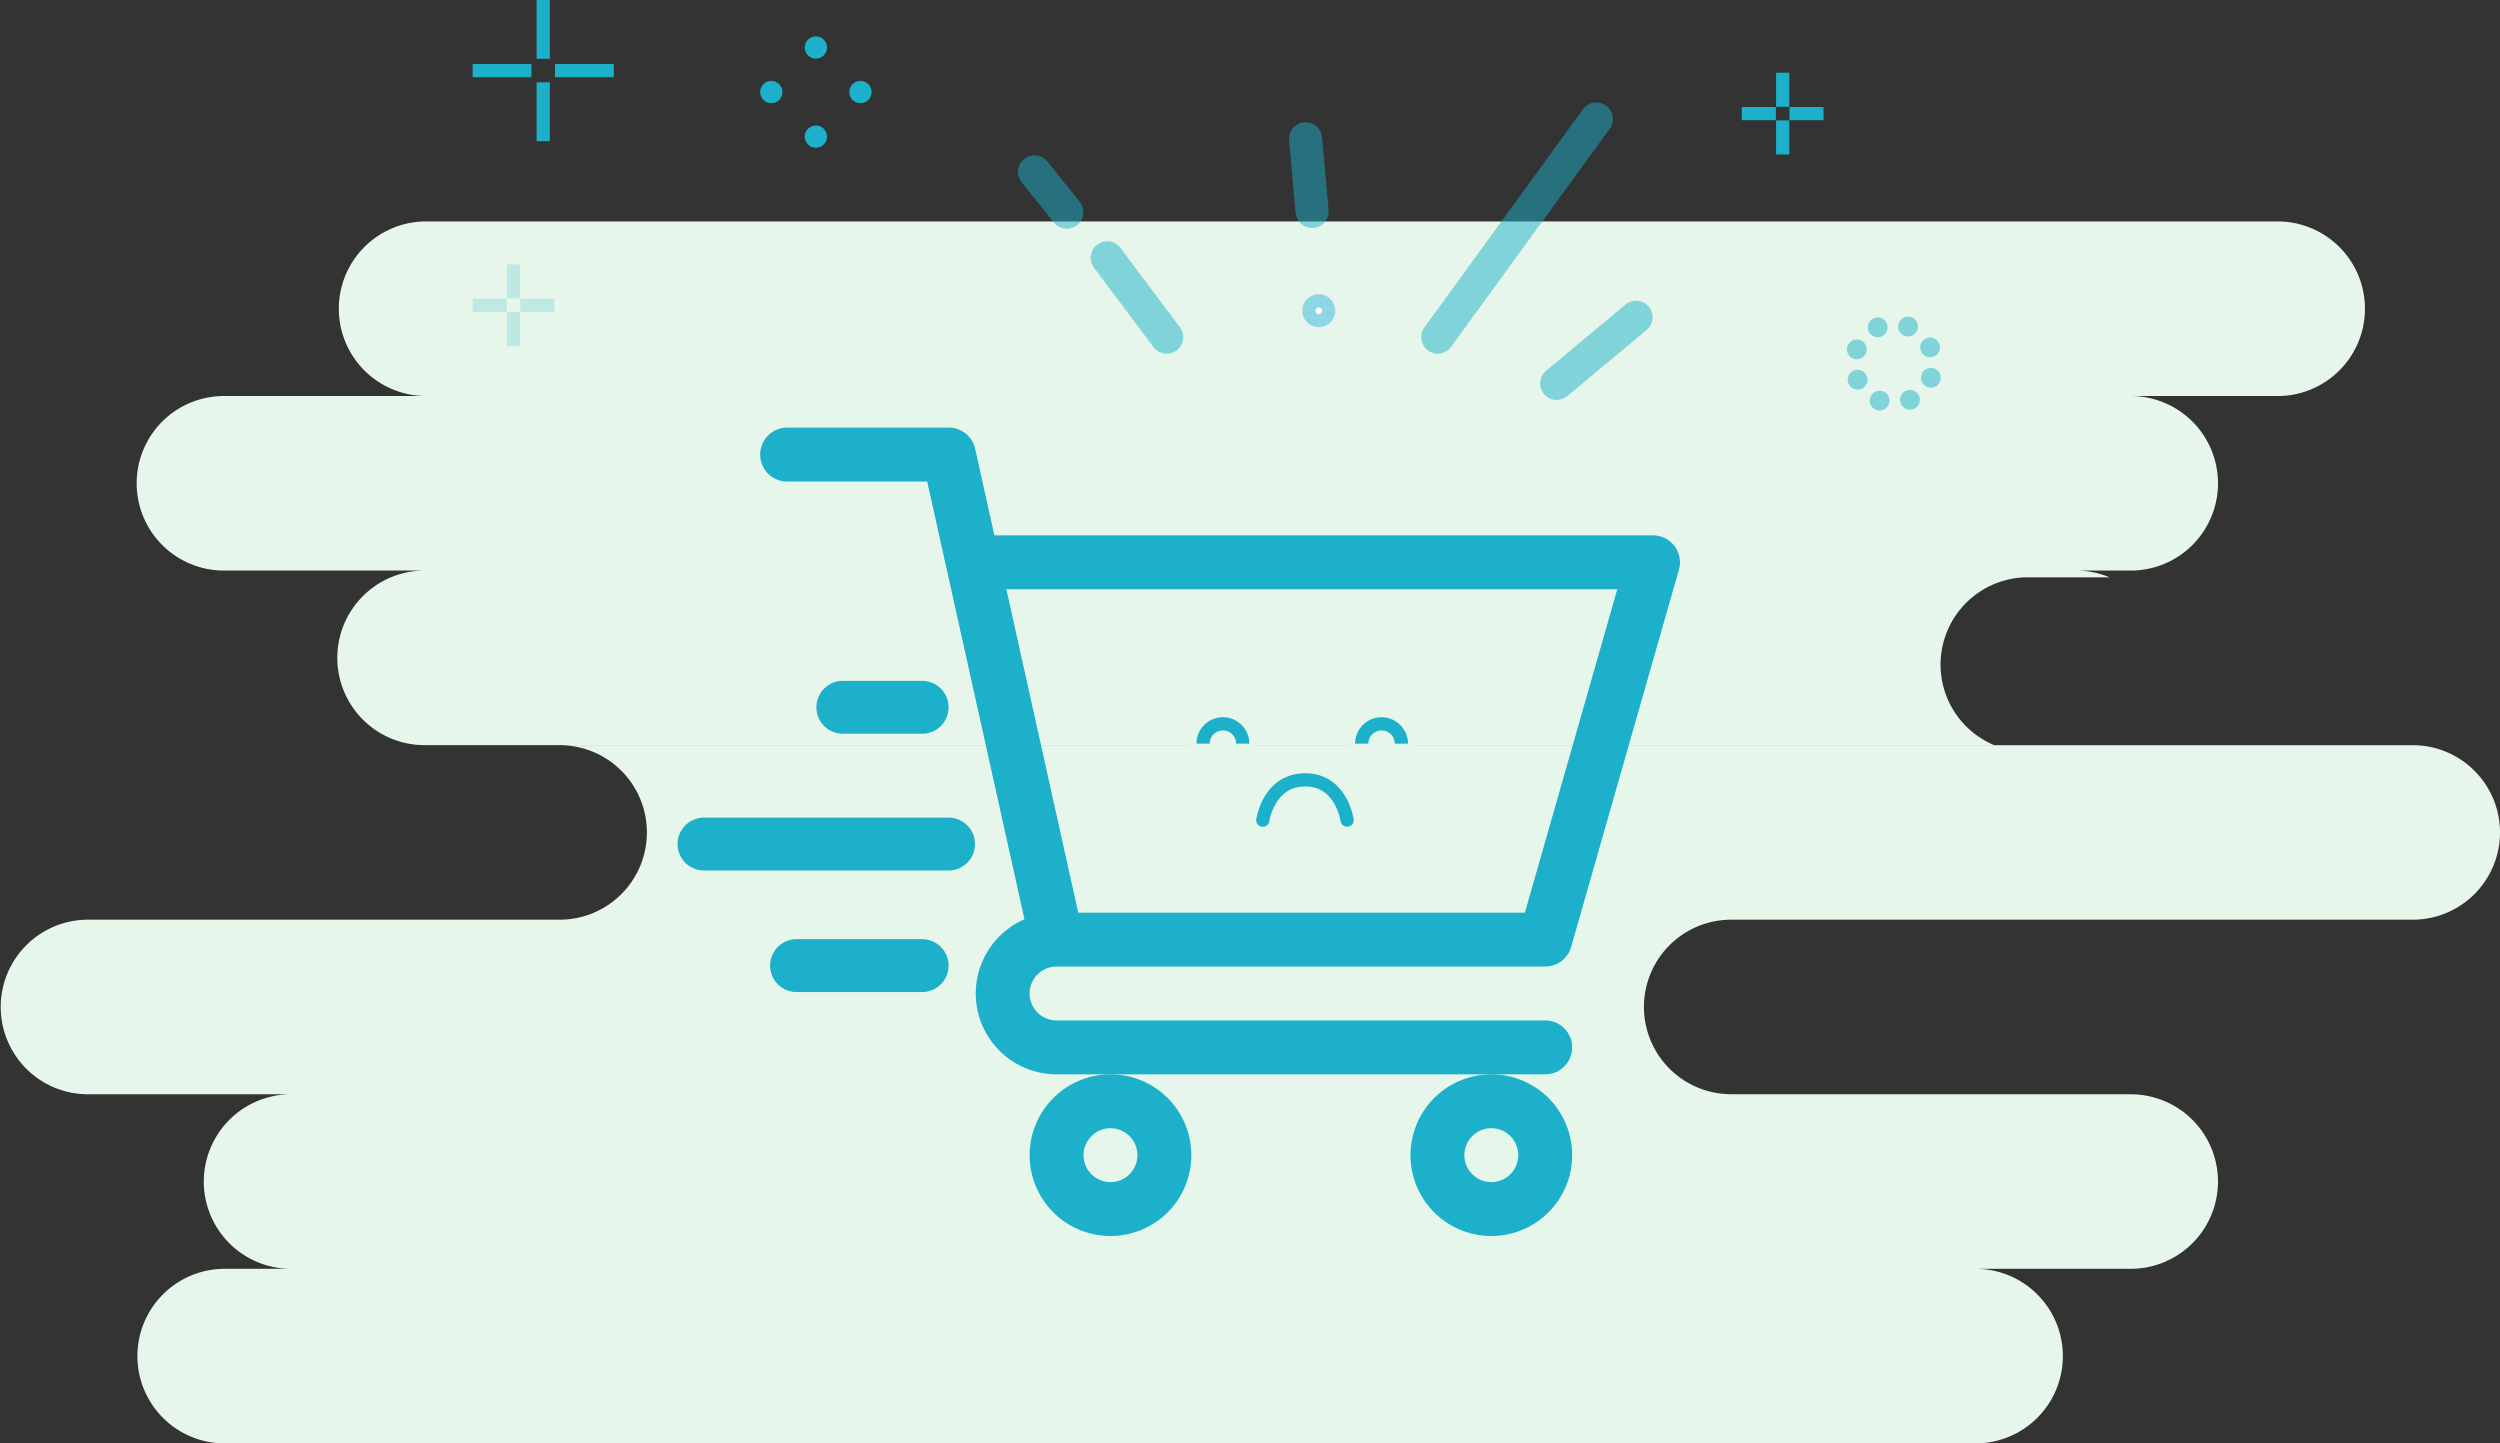 <svg xmlns="http://www.w3.org/2000/svg" xmlns:xlink="http://www.w3.org/1999/xlink" width="378.201" height="218.358" viewBox="0 0 378.201 218.358">
  <rect x="0" y="0" width="378.201" height="218.358" fill="#333333" stroke="none"/>
  <defs>
    <clipPath id="clip-path">
      <rect width="139.142" height="122.293" fill="none"/>
    </clipPath>
  </defs>
  <g id="empty-cart-vector" transform="translate(-494 -275)">
    <g id="empty-cart-vector-2" data-name="empty-cart-vector" transform="translate(211 -213)">
      <g id="Group_848" data-name="Group 848" transform="translate(27.001 52.5)">
        <path id="Union_8" data-name="Union 8" d="M22723.879,4536.858a13.206,13.206,0,0,1,0-26.411h265.1a13.206,13.206,0,0,1,0,26.411Zm10.156-26.411a13.2,13.2,0,1,1,0-26.405h278.3a13.2,13.2,0,0,1,0,26.405Zm-30.834-26.405a13.206,13.206,0,0,1,0-26.411h71.463a13.2,13.2,0,0,0,0-26.4H23055a13.2,13.2,0,1,1,0,26.4h-103.1a13.2,13.2,0,0,0,0,26.405v.006Zm51.148-52.816a13.206,13.206,0,1,1,0-26.411h249.689a13.048,13.048,0,0,1,5.088,1.019h-12.348a13.206,13.206,0,0,0-5.09,25.393Zm-30.471-26.411a13.2,13.2,0,1,1,0-26.405h288.461a13.2,13.2,0,1,1,0,26.405Zm30.471-26.405a13.206,13.206,0,0,1,0-26.411h280.332a13.206,13.206,0,0,1,0,26.411Z" transform="translate(-22434.002 -3883)" fill="#e7f6ea"/>
        <g id="Group_841" data-name="Group 841" transform="translate(-146 60)">
          <g id="Group_840" data-name="Group 840" transform="translate(473.5 415.5)">
            <line id="Line_486" data-name="Line 486" y2="5.153" transform="translate(12.367 6.184) rotate(90)" fill="none" stroke="rgba(28,176,202,0.2)" stroke-width="2"/>
            <line id="Line_487" data-name="Line 487" y2="5.153" transform="translate(6.184)" fill="none" stroke="rgba(28,176,202,0.2)" stroke-width="2"/>
            <line id="Line_488" data-name="Line 488" y2="5.153" transform="translate(6.184 7.214)" fill="none" stroke="rgba(28,176,202,0.2)" stroke-width="2"/>
            <line id="Line_489" data-name="Line 489" y2="5.153" transform="translate(5.153 6.184) rotate(90)" fill="none" stroke="rgba(28,176,202,0.2)" stroke-width="2"/>
          </g>
        </g>
        <g id="Group_843" data-name="Group 843" transform="translate(-6 5)">
          <circle id="Ellipse_792" data-name="Ellipse 792" cx="1.685" cy="1.685" r="1.685" transform="translate(383.742 436)" fill="#1cb0ca"/>
          <circle id="Ellipse_793" data-name="Ellipse 793" cx="1.685" cy="1.685" r="1.685" transform="translate(383.742 449.483)" fill="#1cb0ca"/>
          <circle id="Ellipse_794" data-name="Ellipse 794" cx="1.685" cy="1.685" r="1.685" transform="translate(390.483 442.742)" fill="#1cb0ca"/>
          <circle id="Ellipse_795" data-name="Ellipse 795" cx="1.685" cy="1.685" r="1.685" transform="translate(377 442.742)" fill="#1cb0ca"/>
        </g>
        <g id="Group_845" data-name="Group 845" transform="translate(123 49)">
          <circle id="Ellipse_796" data-name="Ellipse 796" cx="1.5" cy="1.5" r="1.5" transform="matrix(0.914, -0.407, 0.407, 0.914, 415.079, 435.259)" fill="rgba(28,176,202,0.5)"/>
          <circle id="Ellipse_797" data-name="Ellipse 797" cx="1.5" cy="1.5" r="1.5" transform="matrix(0.914, -0.407, 0.407, 0.914, 419.96, 446.221)" fill="rgba(28,176,202,0.5)"/>
          <circle id="Ellipse_798" data-name="Ellipse 798" cx="1.5" cy="1.5" r="1.5" transform="matrix(0.914, -0.407, 0.407, 0.914, 423.001, 438.299)" fill="rgba(28,176,202,0.5)"/>
          <circle id="Ellipse_799" data-name="Ellipse 799" cx="1.5" cy="1.5" r="1.5" transform="matrix(0.914, -0.407, 0.407, 0.914, 412.038, 443.18)" fill="rgba(28,176,202,0.5)"/>
          <g id="Group_844" data-name="Group 844" transform="translate(-132.335 641.526) rotate(-69)">
            <circle id="Ellipse_792-2" data-name="Ellipse 792" cx="1.5" cy="1.5" r="1.5" transform="translate(383 436)" fill="rgba(28,176,202,0.5)"/>
            <circle id="Ellipse_793-2" data-name="Ellipse 793" cx="1.5" cy="1.5" r="1.5" transform="translate(383 448)" fill="rgba(28,176,202,0.5)"/>
            <circle id="Ellipse_794-2" data-name="Ellipse 794" cx="1.5" cy="1.5" r="1.5" transform="translate(389 442)" fill="rgba(28,176,202,0.5)"/>
            <circle id="Ellipse_795-2" data-name="Ellipse 795" cx="1.5" cy="1.5" r="1.5" transform="translate(377 442)" fill="rgba(28,176,202,0.5)"/>
          </g>
        </g>
        <g id="Group_846" data-name="Group 846" transform="translate(-146 20)">
          <g id="Group_840-2" data-name="Group 840" transform="translate(473.5 415.5)">
            <line id="Line_486-2" data-name="Line 486" y2="8.897" transform="translate(21.354 10.677) rotate(90)" fill="none" stroke="#1cb0ca" stroke-width="2"/>
            <line id="Line_487-2" data-name="Line 487" y2="8.897" transform="translate(10.677)" fill="none" stroke="#1cb0ca" stroke-width="2"/>
            <line id="Line_488-2" data-name="Line 488" y2="8.897" transform="translate(10.677 12.456)" fill="none" stroke="#1cb0ca" stroke-width="2"/>
            <line id="Line_489-2" data-name="Line 489" y2="8.897" transform="translate(8.897 10.677) rotate(90)" fill="none" stroke="#1cb0ca" stroke-width="2"/>
          </g>
        </g>
        <line id="Line_490" data-name="Line 490" y1="33" x2="24" transform="translate(473.5 453.5)" fill="none" stroke="rgba(28,176,202,0.5)" stroke-linecap="round" stroke-width="5"/>
        <line id="Line_491" data-name="Line 491" y1="10" x2="12" transform="translate(491.5 483.5)" fill="none" stroke="rgba(28,176,202,0.5)" stroke-linecap="round" stroke-width="5"/>
        <line id="Line_492" data-name="Line 492" x1="1" y1="11" transform="translate(453.5 456.5)" fill="none" stroke="rgba(28,176,202,0.5)" stroke-linecap="round" stroke-width="5"/>
        <line id="Line_493" data-name="Line 493" x1="9" y1="12" transform="translate(423.5 474.5)" fill="none" stroke="rgba(28,176,202,0.5)" stroke-linecap="round" stroke-width="5"/>
        <line id="Line_494" data-name="Line 494" x1="4.893" y1="6.102" transform="translate(412.5 461.5)" fill="none" stroke="rgba(28,176,202,0.5)" stroke-linecap="round" stroke-width="5"/>
        <g id="Ellipse_800" data-name="Ellipse 800" transform="translate(453 480)" fill="#fff" stroke="rgba(28,176,202,0.5)" stroke-width="2">
          <circle cx="2.5" cy="2.5" r="2.5" stroke="none"/>
          <circle cx="2.5" cy="2.5" r="1.5" fill="none"/>
        </g>
        <g id="shopping-cart" transform="translate(371 500.19)" clip-path="url(#clip-path)">
          <path id="Path_2243" data-name="Path 2243" d="M44.83,81.53h73.93a4.077,4.077,0,0,0,3.919-2.956L138.985,21.5a4.076,4.076,0,0,0-3.919-5.2H35.429L32.515,3.192A4.077,4.077,0,0,0,28.535,0H4.076a4.076,4.076,0,1,0,0,8.153H25.265c.516,2.324,13.945,62.755,14.718,66.232a12.228,12.228,0,0,0,4.858,23.45H118.76a4.076,4.076,0,0,0,0-8.153H44.841a4.076,4.076,0,0,1-.011-8.152Zm84.831-57.071L115.685,73.376H48.11L37.24,24.459Zm0,0" transform="translate(0 0)" fill="#1cb0ca"/>
          <path id="Path_2244" data-name="Path 2244" d="M150,372.229A12.229,12.229,0,1,0,162.229,360,12.243,12.243,0,0,0,150,372.229Zm12.229-4.076a4.076,4.076,0,1,1-4.076,4.076A4.082,4.082,0,0,1,162.229,368.153Zm0,0" transform="translate(-109.236 -262.165)" fill="#1cb0ca"/>
          <path id="Path_2245" data-name="Path 2245" d="M362,372.229A12.229,12.229,0,1,0,374.229,360,12.243,12.243,0,0,0,362,372.229Zm12.229-4.076a4.076,4.076,0,1,1-4.076,4.076A4.082,4.082,0,0,1,374.229,368.153Zm0,0" transform="translate(-263.622 -262.165)" fill="#1cb0ca"/>
        </g>
        <line id="Line_495" data-name="Line 495" x2="12" transform="translate(383.5 542.5)" fill="none" stroke="#1cb0ca" stroke-linecap="round" stroke-width="8"/>
        <line id="Line_496" data-name="Line 496" x2="37" transform="translate(362.5 563.188)" fill="none" stroke="#1cb0ca" stroke-linecap="round" stroke-width="8"/>
        <line id="Line_497" data-name="Line 497" x2="19" transform="translate(376.5 581.576)" fill="none" stroke="#1cb0ca" stroke-linecap="round" stroke-width="8"/>
        <g id="Group_847" data-name="Group 847" transform="translate(46 31)">
          <g id="Group_840-3" data-name="Group 840" transform="translate(473.5 415.5)">
            <line id="Line_486-3" data-name="Line 486" y2="5.153" transform="translate(12.367 6.184) rotate(90)" fill="none" stroke="#1cb0ca" stroke-width="2"/>
            <line id="Line_487-3" data-name="Line 487" y2="5.153" transform="translate(6.184)" fill="none" stroke="#1cb0ca" stroke-width="2"/>
            <line id="Line_488-3" data-name="Line 488" y2="5.153" transform="translate(6.184 7.214)" fill="none" stroke="#1cb0ca" stroke-width="2"/>
            <line id="Line_489-3" data-name="Line 489" y2="5.153" transform="translate(5.153 6.184) rotate(90)" fill="none" stroke="#1cb0ca" stroke-width="2"/>
          </g>
        </g>
        <g id="Ellipse_803" data-name="Ellipse 803" transform="translate(461 544)" fill="#e7f6ea" stroke="#1cb0ca" stroke-width="2">
          <circle cx="4" cy="4" r="4" stroke="none"/>
          <circle cx="4" cy="4" r="3" fill="none"/>
        </g>
        <rect id="Rectangle_3895" data-name="Rectangle 3895" width="10" height="4" transform="translate(460 548)" fill="#e7f6ea"/>
        <g id="Group_850" data-name="Group 850" transform="translate(-19 7)">
          <g id="Ellipse_803-2" data-name="Ellipse 803" transform="translate(456 537)" fill="#e7f6ea" stroke="#1cb0ca" stroke-width="2">
            <circle cx="4" cy="4" r="4" stroke="none"/>
            <circle cx="4" cy="4" r="3" fill="none"/>
          </g>
          <rect id="Rectangle_3895-2" data-name="Rectangle 3895" width="10" height="4" transform="translate(455 541)" fill="#e7f6ea"/>
        </g>
      </g>
    </g>
    <path id="Path_2246" data-name="Path 2246" d="M3228.04,770.073s.844-6.063,6.376-6.095,6.376,6.095,6.376,6.095" transform="translate(-2543 -371)" fill="none" stroke="#1cb0ca" stroke-linecap="round" stroke-width="2"/>
  </g>
</svg>
